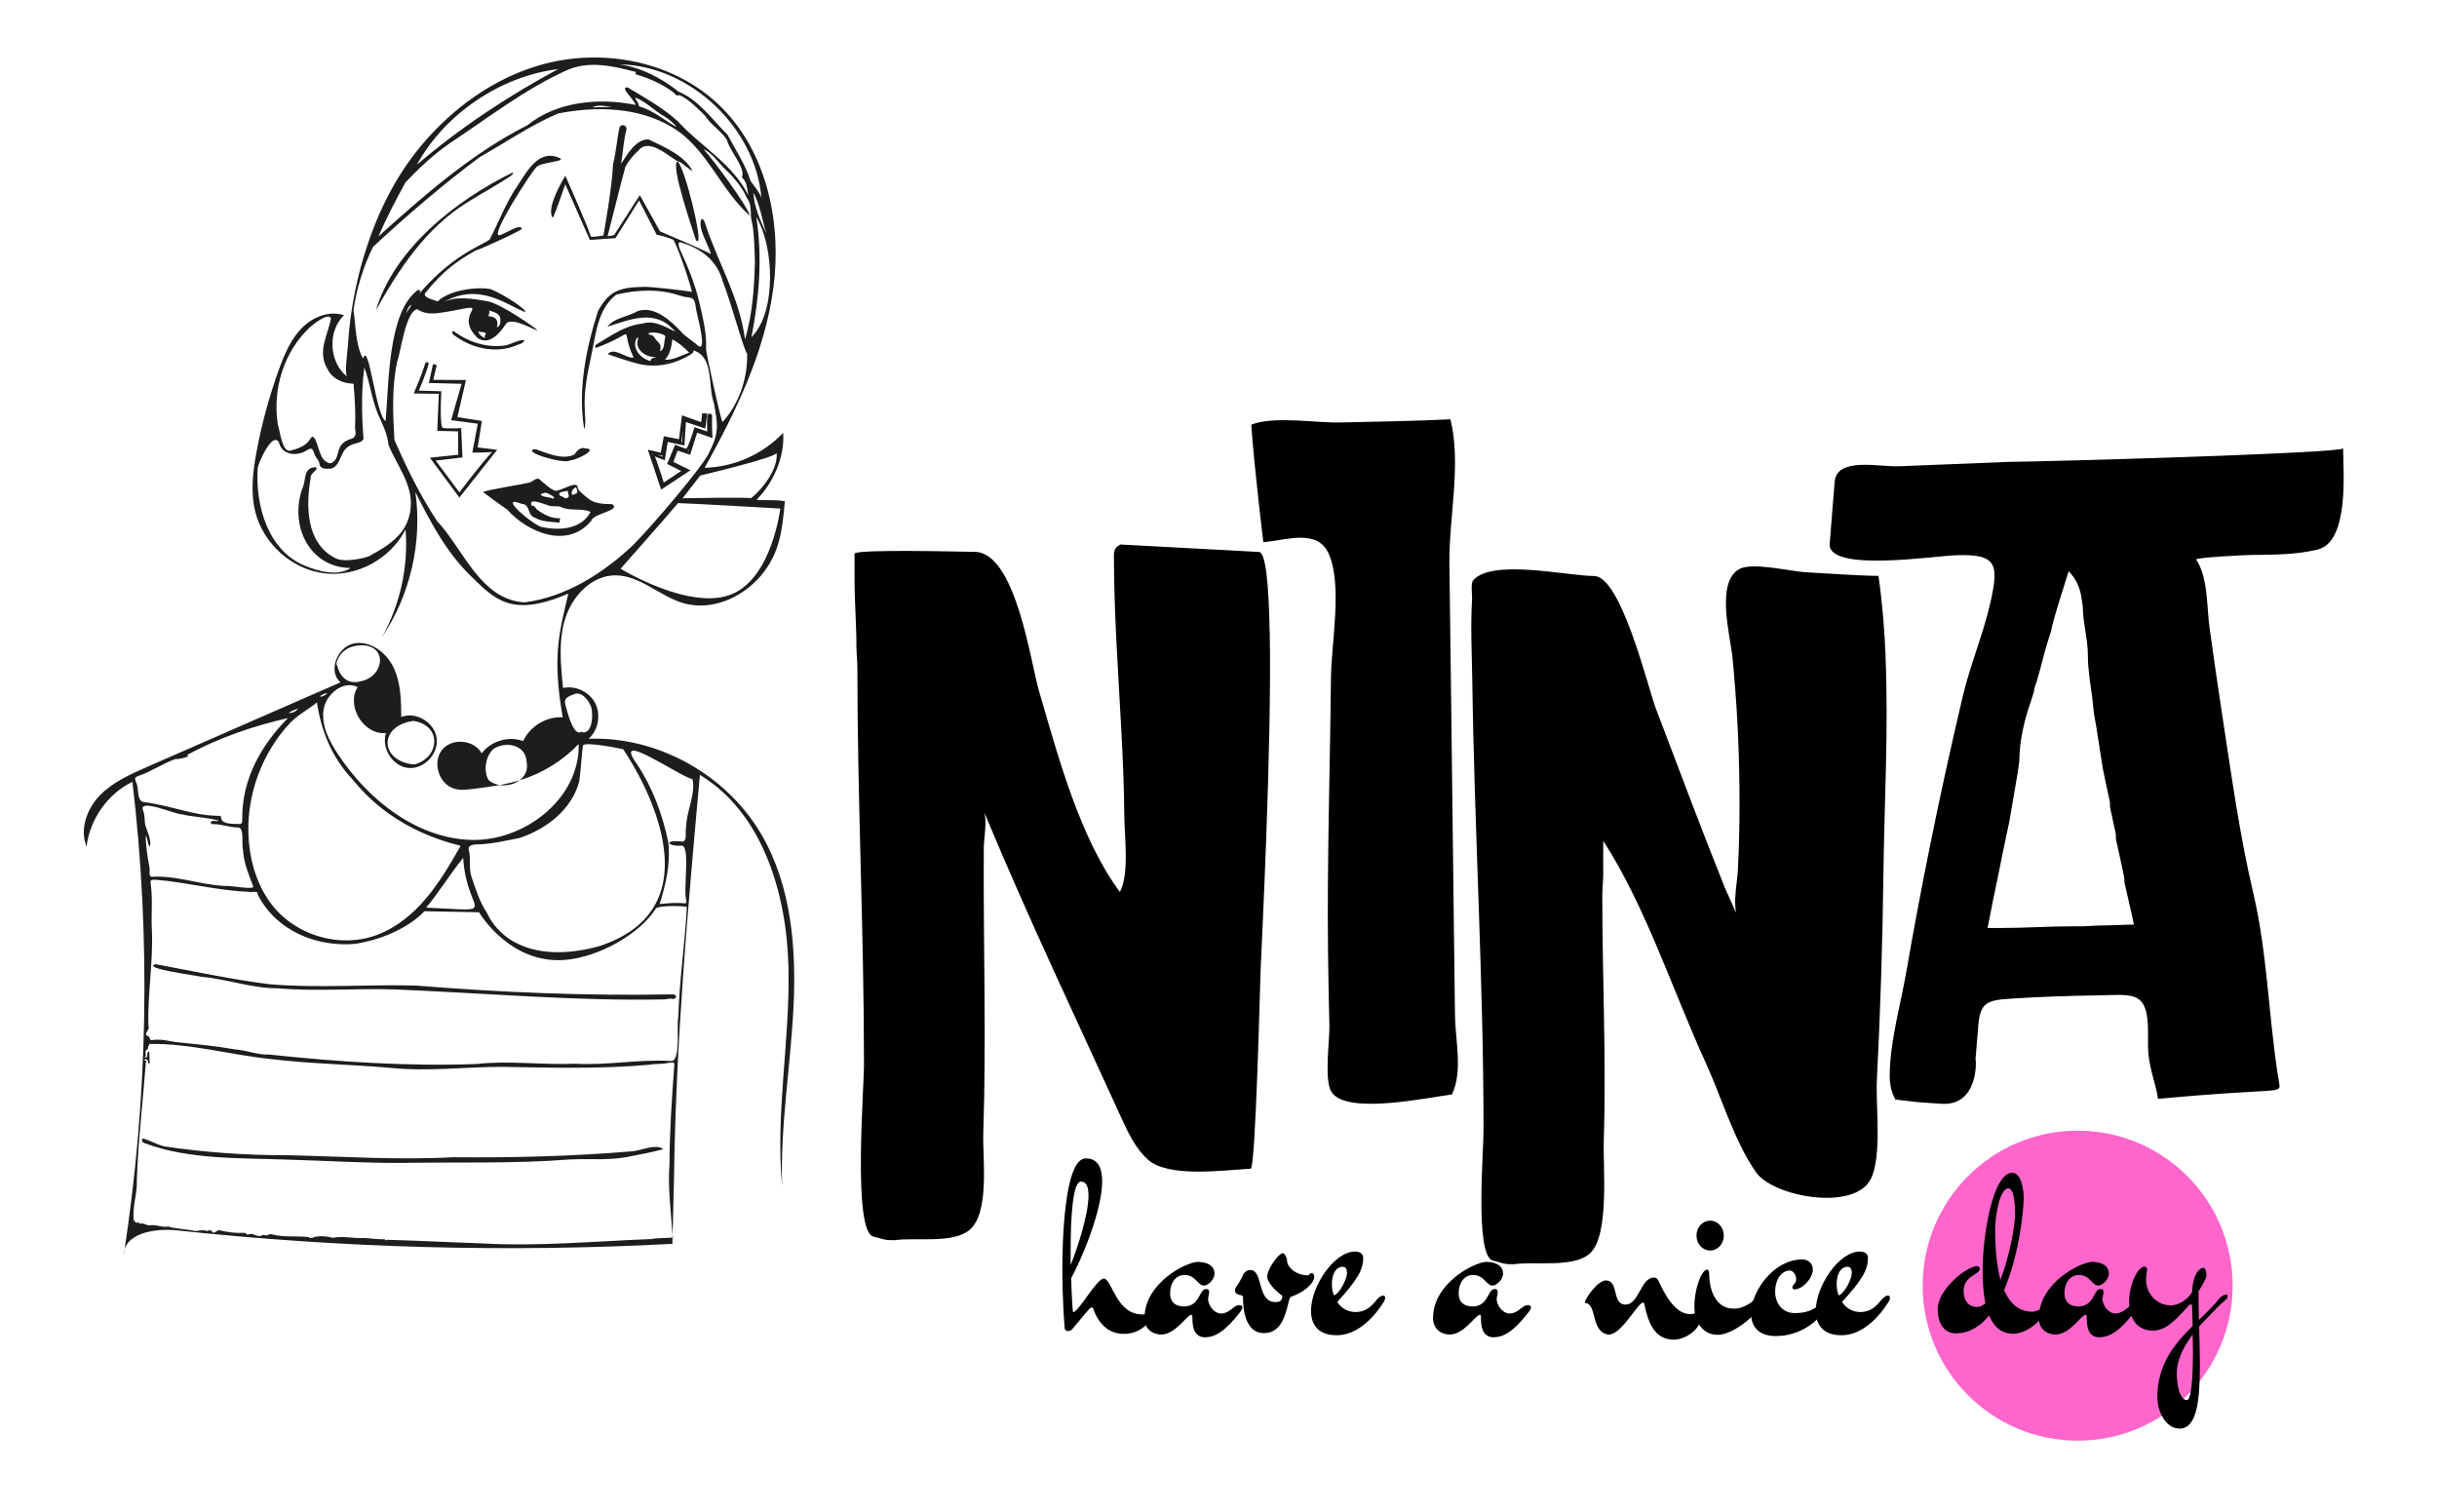 <?xml version="1.0" encoding="UTF-8"?>
<svg xmlns="http://www.w3.org/2000/svg" id="Ebene_1" data-name="Ebene 1" viewBox="0 0 232.08 143.94">
  <defs>
    <style>
      .cls-1 {
        fill: #fff;
      }

      .cls-2 {
        fill: #f6c;
      }

      .cls-3 {
        fill: #1d1d1b;
      }

      .cls-4 {
        fill: none;
        stroke: #1d1d1b;
        stroke-miterlimit: 10;
        stroke-width: .25px;
      }
    </style>
  </defs>
  <g>
    <path d="m120.92,60.18c.21,11-.8,30.29-.88,32.46-.04,1.03-.47,18.63-.93,18.65-2.65.15-7.81.87-9.76-.84-1.21-1.06-1.9-2.56-2.57-4.02-4.32-9.48-8.81-18.91-12.82-28.53l-.27-.62c.35.83,0,2.54,0,3.45-.06,9.06.25,18.13-.05,27.18-.08,2.35.65,7.58-1.32,9.22-1.6,1.33-5.19.68-7.13.97-.44,0-.71,0-1.06-.09l-.97-.26c-1.98-.54-.86-14.28-.88-16.46,0-12.56-.63-25.11-.63-37.66,0-.71-.09-1.42-.09-2.04,0-2.13-.18-4.25-.18-6.38,0,0,0-2.48,0-2.48.06-.47,10.49-.18,11.42-.18,3.92,0,5.34,10.48,6.13,13.19,1.79,6.13,3.87,14.02,7.72,19.2.91-1.74.44-5.15.42-7.2-.02-2.83-.15-5.65-.3-8.48-.29-5.48-.69-10.95-.69-16.44,0-.53.27-.8.62-.97,0,0,13.17.71,13.2.71.64.04.93,3.14,1.01,7.6Z"></path>
    <path d="m119.17,40.44c2.15-.86,6.15-.15,8.44-.21,3.5-.08,7.05-.13,10.52-.3,1.05,4.29-.15,9.33-.1,13.72.07,5.3.13,10.61.2,15.91.07,6.08.15,12.17.22,18.25.04,2.96.07,5.93.11,8.89.03,2.39.77,5.31-.29,7.52-2.3.29-9.97,1.96-11.45-.2-.76-1.11-.18-4.98-.22-6.36-.06-2.33-.1-4.66-.13-6.99-.1-8.58.19-17.45.28-26.15.03-3.25,1.11-8.72-.2-11.76-1.08-2.48-4.11-1.29-6.24-1.13,0,0-.9-7.36-1.15-11.21Z"></path>
    <path d="m179.56,62.45c.3,6.96-.12,14.15-.2,20.92-.08,6.48-.29,12.96-.62,19.44-.13,2.48.51,7.22-.57,9.44-1.54,3.15-9.34,1.72-10.96-.64-2.08-3.01-3.29-7.19-4.82-10.52-3.11-6.8-5.67-14.77-9.71-21.02-.01,1.04,0,2.08,0,3.12,0,.71-.09,1.42-.09,2.13,0,7.78.39,15.56.14,23.34-.08,2.51.56,8.96-1.31,10.69-1.53,1.42-5.32.74-7.24,1.04-.44,0-.71,0-1.06-.09l-.97-.27c-1.73-.47-.84-10.68-.87-12.45,0-14.23-.87-28.48-1.07-42.71-.04-2.59-.18-5.22-.02-7.81.02-.36-.15-1.5.1-1.79,1.76-2.09,9-.42,11.51-.42,2.59,0,5.13,10.62,5.89,12.62,2.18,5.72,4.32,11.46,6.6,17.14l1.24,2.75c0,.09.18.18.18.27.09.17.09.35.17.44-1.1-1.2-.46-3.69-.38-5.16.14-2.65.18-5.31.15-7.96-.04-4.14-.26-8.28-.67-12.41-.2-1.98-1.64-7.19.72-8.38,1.25-.63,4.85.26,6.23.33,2.31.12,4.66.32,6.96.35.36,2.49.57,5.04.68,7.62Z"></path>
    <path d="m205.51,104.63c-.24-1.67-.95-3.03-.95-5.1v-1.28c0-4.03-1.46-3.51-4.97-3.46-2.65.04-5.31.13-7.96.3-2.49.15-3.11.35-3.26,2.92l-.24,2.87c.08,0,.32,4.46-3.25,4.23l-2.3-.16-2.06-.24c-.4-.64-.56-1.51-.56-2.23,0-3.22,1.02-6.71,1.57-9.87.69-3.97,1.43-7.93,2.23-11.88.97-4.83,2.03-9.64,3.16-14.43.71-3,1.93-5.86,2.62-8.87.83-3.68.66-4.69-3.22-4.56-2.13.07-12.08,1.62-12.08-1.01,0,0,.47-5.97.48-5.98.19-2.39,4.25-1.4,6.18-1.48,3.49-.14,6.97-.28,10.46-.42,2.66,0,31.78-.81,31.78-1.29,0,2.15.63,8.92-2.45,9.65-2.11.5-4.29.48-6.45.51-.27,0-5.24.23-5.09.44,1.14,1.7.99,4.49,1.27,6.49.39,2.82.8,5.64,1.23,8.46.86,5.62,1.64,11.32,2.94,16.83,1.31,5.58,1.44,11.43,2.3,17.1l.16.96c.16,1.12.24.4-11.51,1.51Zm-15-16.26c2.3,0,4.6-.16,6.9-.16h.79c.64,0,1.27-.08,1.91-.08,1.03,0,2.06-.08,3.1-.08l-.16-.8-.71-3.11c-.08-.24,0-.48-.08-.72l-.16-.8-.56-2.55c-.08-.24,0-.56-.08-.8l-.48-2.23c-.08-.24,0-.56-.08-.8l-.24-1.12-.4-1.91-.55-3.51c-.08-.64-.24-1.28-.32-1.91l-.16-1.51c-.16-1.2-.4-2.55-.4-3.91,0-1.52-.48-3.11-.48-4.62l-.16-1.04c-.16-.88-.55-1.67-1.19-2.31l-.95,3.03-.24.8-.32,1.12-.16.72-.56,1.83-.48,1.83-.32,1.12-.24.72c0,.32-.24.88-.32,1.2l-.24.72c-.24.72-.87,2.87-.87,5.02l-.16,1.12-.79,4.62-.24,1.12-.4,1.91-.4,1.99-.48,2.31-.55,2.79h1.19Z"></path>
  </g>
  <g>
    <g>
      <path class="cls-3" d="m31.16,66.03c.02-.11-.73.19-.67.3.28.03.47-.15.67-.3m8.01-37.04c-.32.22-.4.58-.53.9.15-.32.45-.55.53-.9m-11.69,38.91c.37,0,.69-.12.91-.43-.31.12-.63.23-.91.43M56.37,10.23c.65-.04,1.27-.02,1.9-.03-.63-.09-1.26-.27-1.9.03m-10.84,21.31c.11.32.32.52.7.67-.12-.16-.07-.24,0-.33.17-.34-.51-.2-.69-.34m1.77-.38c.35-.04.36-.56.34-.84-.08-.51-.67-.62-1.1-.76.18.2-.06.37-.02.56.67,0,.99.42.78,1.04m24.43-12.83c.09,1.42.66,2.64,1.24,3.91-.41-1.32-.58-2.68-1.24-3.91m-11.02,13.76c-.64.87.13,1.91.99,2.21.12.07.25.15.3-.08.1-.14.33-.15.47-.24-.82.13-1.98-.61-1.76-1.55.02-.1.08-.2.01-.33m2.1,1.34c.5-.11.39-.92.52-1.33.14-.37-1.54-.59-1.58-.34,0,.09.07.11.14.11.37.01.45.4.68.61.32.26.4.56.25.95m1.58-21.35c-.27-.4-.69-.7-1.09-.97-1-.54-1.8-1.46-2.86-1.84.09.28.35.48.37.8,0,.06.07.05.11.07,1.3.4,2.29,1.28,3.46,1.94m-.38,20.22c-.09.73-.21,1.4-.7,1.94.74.08,1.61-.43,2.3-.67-.48-.49-.97-.93-1.6-1.27m-10.22,34.67c.16.61.71,2.97,1.45,2.76.06-.09.12-.08.19,0,.99.12,1.03-1.62.87-2.35-.21-.62-.79-1.44-1.5-1.34-.41.18-1.14.32-1,.93m10.75-19.07c-.86,1.04-5.47,6.25-5.47,6.25,0,0,6.7,4.11,10.67,2.39,3.76-1.63,4.54-8.12,4.54-8.12,0,0-8.97-.52-9.74-.52m7.45-27.24c.61,3.81.27,7.75-.46,11.44,2.41-2.38,2.17-8.62.46-11.44m-37.75,44.22c2.41-.4,2.72-3.65-.09-3.43-1.02.06-1.92.69-2.14,1.73-.01.09.06.14.08.23.46,1.82,1.91,1.57,2.15,1.47m9.84,16.81c-1.24,1.49-2.26,3.23-3.53,4.73,7.31.32,3.87.79,3.53-4.73m6.05-9.09c-.05-1.67-1.89-2.05-3.12-1.33-.79.65-1.03,2.11-.53,2.98,1.26,1.17,4,.3,3.65-1.65m-10.7.19c2.46-.66,2.63-3.76-.1-4.15-3.4.49-3.16,3.89.1,4.15M59.07,6.14c2.06.31,3.92,1.31,5.56,2.59,1.95.82,3.18,2.65,4.64,4.08.78,1.46,1.71,2.85,2.21,4.43.36.51.8.98,1.03,1.59-.57-6.69-6.81-12.56-13.45-12.7m-5.91.45c-5.44.66-10.78,4.24-13.45,9.11,4.1-3.52,8.71-6.56,13.45-9.11m9.68,79.51c.78-.08,1.51-.14,2.28-.08.24.04.26,0,.25-.24-.31-1.01.37-4.99-.38-5.24-1.52.09-1.76-.59-.06-.39.61.01.29-.96.42-1.36.01-1.5.96-3.23.6-4.6-1.02-.1-7.81-4.92-5.29-1.43,1.49,2.23,2.46,4.83,3,7.5.21,2.02-.23,3.92-.83,5.83m8.33-52.44c-.21.08-1.45-4.62-2.32-6.84-.54-2.01-2.08-3.15-4-3.72-.37-.08-.15.45-.09.64.76,1.64,1.46,3.34,1.87,5.12.33,1.46.71,2.92.63,4.42,0,.3,1.4,6.77,1.57,6.93,1.56-1.71,2.42-4.18,2.34-6.56M13.88,79.56c0,1.04.16,1.98.35,2.99.1.3-.17,1.02.33.94,2.32-.12,4.58.78,6.9.88.41-.07,2.77.4,2.66.05-.42-1.13-.92-2.24-.97-3.46-.17-.5.15-2.11-.45-2.16-.82,0-1.6-.33-2.42-.32-.09-.01-.21-.02-.21-.15.09-.31.55-.04.77-.18-1.06-.32-2.4-.33-3.55-.61-.57.02-4.14-1.57-3.67-.37.2.44.12.91.21,1.38.19.68.63,1.4.44,2.1-.23-.32-.17-.72-.38-1.08m12.56-39.16c.23.6.38,2.64,1.19,2.51.78-.21,1.55-.45,1.96-1.21.13-.16.2-.16.34,0,.5.77.42,2.2,1.53,2.42,1.14-.44.2-1.81,1.99-2.35.49-.14.43-.58.35-.98.07-1.37-.01-2.75-.13-4.1.06-.14,0-.16-.13-.17-.88-.03-1.84-.43-2.29-1.26-1.14-1.81-.01-3.32.26-4.97-.27-.56-1.66.56-1.99.85-2.49,2.31-3.6,5.91-3.07,9.27m-8.64,31.49c.48.12-.92.44-1.09.36-1.22.43-2.33,1.21-3.58,1.63-.31.13-.32.18-.23.51.36.55.05,1.85.75,1.97,2.4.26,4.68,1.29,7.12,1.31.25,0,.25.02.29.28.13.56,1.25.47,1.72.5.34.03.26-.39.27-.62,0-3.7,1.82-6.92,4.35-9.47-3.28.74-6.64,1.9-9.62,3.52m53.46-53.31c-.1-.56-.11-1.2-.53-1.62-.04-.03-.11-.11-.04-.18.23-.94-1.22-2.43-1.46-3.47-.57-.87-1.53-1.42-2.08-2.3-.72-.7-1.55-1.57-2.45-1.97-.25.12-.37-.03-.5-.2-1.06-.82-2.31-1.37-3.58-1.75-.25-.08.13-.28-.29-.3-2.04-.55-4.35-1.02-6.36-.11-4.04,1.83-7.53,4.57-11.21,7-1.52,1.07-2.92,2.38-4.14,3.67-.93,1.67-1.81,3.4-2.59,5.16,4.4-3.96,8.88-7.9,14.2-10.6,2.83-2.28,6.84-2.63,10.3-1.93-.02-.39-1.61-1.75-.76-1.67,1.63.98,3.34,1.93,4.76,3.21,2.17,2.39,5.24,4.05,6.73,7.06m-36.57,16.43c-.29,2.24-.25,4.53-.07,6.78-.33.65-1.56.12-2.12,1.65-.22.47-.48,1.14-1.07,1.18-.42.03-.98.04-1.02-.53-.07-.37-.45-.6-.51-1-.14-.41-.28-.46-.65-.24-.92.62-2.4.52-2.69-.74-.61-1.07-1.97,1.95-2.02,2.47-.23,3.56.98,7.86,4.53,9.3,1.28.52,3.1,1.02,4.32.2-3.95-.05-5.82-4.04-4.61-7.55.36-.64.1-1.84.99-2.01.13-.02.32-.11.39.05-.06.34-.64.49-.58.97-.46,2.62-.42,6.11,2.23,7.53.88.61,3.14,0,3.38-.14.69-.4,1.92-1,2.83-2.02.62-.7.94-1.48,1.06-2.33.35-2.34-1.24-4.16-2.08-6.22-.11-1.04-.55-1.94-.99-2.9-.61-1.43-.77-3.02-1.31-4.47m22.45,55.07c12.45-4.14,2.19-18.73,2.19-18.73,0,0-3.49-.74-3.82-.37-.09.42-.24,2.82-.37,3.48-.73,2.68-3.12,4.48-5.64,5.34-1.34.26-2.69.59-4.06.62-.31,0-.86.05-.83.46.27.9-.02,1.84.31,2.71.39,1.14.75,2.32,1.43,3.32,1.32,2.87,4.91,4.81,10.78,3.18m-23.76-16.06c-1.84-2.08-2.77-4.38-3.2-7.13-.84.69-1.81,1.17-2.56,1.96-.67.71-1.26,1.49-1.77,2.33-1.02,1.67-1.72,3.55-2.02,5.49-.19,1.18-.23,2.39-.12,3.59.2,2.17.92,4.33,2.28,6.02,2.31,2.87,6.47,4.03,9.88,2.76,1.86-.69,3.44-1.99,4.72-3.51,1.28-1.52,2.29-3.25,3.28-4.99-6.8-1.68-9.62-5.55-10.48-6.53m.51,15.86c-3.68.36-7.56-1.2-9.32-4.62-.02-.03-.05-.07-.04-.1.03-.43-.6-.1-.86-.23-2.99-.11-5.9-.91-8.87-1.15-.49,0-.53.05-.44.54.19,1.46,0,2.93.1,4.39.11,3.01-.43,6.05-.34,9.01.23.36-.56.7-.06.95.11.03.15.09.18.19.06.21.07.21.28.19.87-.15,1.73.17,2.57.23,1.75.18,3.51.34,5.28.66,1.1.07,2.14.54,3.26.49,6.52.69,13.15,1.14,19.71.9,3.09-.35,6.27.11,9.41-.03,3.07.19,6.16-.46,9.2-.25.89-.1.44-3.41.64-4.22.09-3.5.63-6.96.81-10.45,0-.1-2.69-.19-2.95.14-1.46,2.35-5.35,4.64-8.69,4.9-5.27.4-8.15-4.54-8.15-4.54l-5.2-.1s-2,2.34-6.52,3.1m-20.13,10.83c.2,0,.28-.06.26-.24-.04-.12.12-.49.19-.22,0,.32.04.66.03.98-.02.09-.17.06-.14-.04.02-.19-.21-.45-.34-.27-.1.14.35.05.12.23-.27,3.69-.73,7.44-.86,11.19.08,1.29-.48,2.66-.28,3.9.12.08.19.3.4.17.12-.06.07.17.18.12.34-.1.63.2.96.16.58-.1,1.14.23,1.73.12.86.25,1.75.23,2.6.43.33-.04.73-.15,1.08,0,.02.01.08-.05.13-.06.13,0,.27-.06.37.11.2.35.49-.3.82-.1.73.17,1.44.25,2.19.22.23-.07.25.23.44.16.44-.23.82.29,1.23.11.11-.06.24-.11.36-.04.22.09.47-.21.71-.07,1.13.27,2.31.12,3.45.24.18.17.35.09.53,0,.58-.14,1.21-.08,1.78.07.94-.2,1.94.08,2.91.02.63.01,1.26.14,1.9.12.16-.06.21.21.34.05,2.96.08,5.98.24,8.99.34,5.39.31,10.77-.2,16.14-.41.68-.13,1.39-.07,2.06-.15.11-.1-.02-.2-.01-.3-.15-2.24-.46-4.5-.28-6.78,0-3,.23-6.26.46-9.38.02-.37-.38-.13-.58-.17-.6.15-1.23.06-1.82.18-4.61.42-9.39.28-14.07.2-3.51.01-7.02.46-10.55.1-3.86-.34-7.63-.38-11.48-.85-3.83-.4-7.69-1.51-11.54-1.43.14.14-.12.16-.08.28.04.11-.03.2-.11.25-.3.21.04.53-.21.74M64.55,15.37c-.99-.57-2.75-2.24-3.73-1.06-.51.47-.95.98-1.27,1.6-.06.12-1.69,6.59-1.69,6.59l.62-.11,2.45-3.81,1.92,3.45s4.26,1.81,4.85,2.16c-.23-.91-1.32-2.51-.89-3.33.19-.02.28.21.32.36,1.21,3.74,3.3,7.09,3.82,11.1.72-2.45.88-4.93.94-7.42-.04-1.22-.05-2.44-.25-3.63-.28-.79.05-1.69-.5-2.39-.5-1.17-1.39-2.12-2.3-2.99-.54-.6-1.12-1.37-1.84-1.68.96,1.04,4.07,5.25,4.44,6.35-2.8-2.41-4.13-6.48-7.41-8.43-3.22-1.96-7.31-2.03-10.9-1.32-2.58,1.11-4.98,2.75-7.44,4.15-3.58,2.66-6.93,5.55-10.16,8.54-.92,1.85-1.57,3.97-1.87,6.04.24,1.53.18,3.26.91,4.61.55-1.81,1.2,5.35,2.15,5.95.32-3.39.18-10.39,3.07-12.48.58-.06-.06.57-.23.78,3.3-4.04,6.12-4.91,7.07-5.59.84-1.61,1.58-3.58,2.68-5.16.9-1.38,2.02-3.48,3.96-2.61.79.37-1.99.38-2.24.95-.37.28-4.57,6.78-3.43,6.4.46-.08,1.89-1.13,2.11-.62.01.19-5.45,2.64-4.09,1.91-2.94,1.56-4.09,2.98-5.17,4.29-.04.45.88.57,1.23.74.99-1.03,3.6-1.44,5.02-1.18,1.04.37,3.41,1.88,3.34,2.2-1.76-.64-4.42-2.97-7.94-.88,1.2-.71,2.89-.41,4.29-.17,1.34.23,4.63,2.59,4.73,2.71.33.4-2.38-1.37-2.94-.54-.57.85-1.56,2.07-2.67,1.36-2.57-2.45,1.79-3.48-2.58-2.58-1.11.16-2.19.49-3.21-.19-1.09.27-1.52,3.91-1.9,5.03-.52,2.43-.4,4.96-.26,7.42,1.16,2.66,2.46,5.3,4.05,7.71,2.54,2.72,4.15,7.53,8.35,7.76,3.93-.49,7.53-2.81,10.32-5.44,1.99-2.02,6.49-7.33,7.18-8.68,1.07-2.07.9-2.81.52-4.86-.59-1.66.04-4.38-1.93-5.01,0,.27-.25.37-.44.48-1.55.91-3.32,1.23-5.07.73-.89-.24-1.83-.57-2.66-.85.57-.73,1.69.4,2.46.33-1.43-3.09.57-2.5-3.4-1-.26.18-.37-.1-.14-.27,1.37-.79,2.69-1.8,4.37-1.97,1.12-.36,2.15.29,3.13.76-1.87-2.23-4.21-1.17-6.45-.47.59-.84,1.99-.95,2.87-1.48,1.58-.55,3.17.91,4.19,2.01.14.25,1.39,1.08,1.49,1.22,1.07.96-.06-2.97-.12-3.46-.16-1.41-.5-.89-1.54-1.25-1.96-.67-4.09-.56-6.06-.09-1.73,1.36-1.91,3.58-2.33,5.59-.37,1.78-.78,3.56-.66,5.4,0,.62.14,1.23-.05,1.84-.64-3.75.17-7.7,1.31-11.28,1.1-2,2.18-2.24,4.33-2.29.62-.04,3.67.32,4.62.47-.4-1.57-1.6-4.88-1.8-4.96-.69-.32-1.57-.48-1.57-.48l-1.67-3.26-2.25,3.59-2.44.17-2.34-5.3s-1.07,3.16-1.2,3.18c-.7-.97,1.21-3.99,1.21-3.99,0,0,2.2,4.96,2.42,5.78.03.11,1.2-.09,1.2-.09,0,0,.83-4.5.92-6.8.29-1.13.36-2.32.61-3.47.13-.43.81-.24.65.24-.27,1.06-.31,2.11-.49,3.19.61-.91,1.4-2.33,2.59-2.32,1.47.69,3.5,1.58,4.21,3.02-.5-.25-.85-.72-1.37-.94m6.9,32.1c.12.04,2.67-2.27,2.48-4.33.04.44-7.27,2.16-7.27,2.16l-1.69,2.17s6.17-.12,6.47,0m-7.44,71c-15.7.83-31.48.4-47.13-1.28-2.13-.23-5.11.23-5.13,2.4,2.32-14.9,2.61-30.13.84-45.12-2.35,1.14-4.05,3.55-4.37,6.17-.67-1.64.03-3.6,1.26-4.87,1.23-1.27,2.88-2,4.49-2.71,6.15-2.68,12.29-5.37,18.43-8.06-1.21-1.05-.32-3.35,1.23-3.69,1.55-.34,3.12.81,3.82,2.26.7,1.45.73,3.12.74,4.73,1.39-.55,3.16.5,3.37,2,.21,1.5-1.21,3-2.7,2.85-1.49-.15-2.6-1.9-2.12-3.33-2.1.24-3.84-2.57-2.7-4.37-1.36-.68-3.02.65-3.25,2.16-.22,1.51.54,2.99,1.39,4.26,2.88,4.33,7.4,7.91,12.54,8.13,5.14.22,10.5-3.92,10.37-9.13-1.49,1.56-3.37,2.74-5.42,3.39-1.49.48-3.05.69-4.6.88-.61.08-1.25.16-1.84-.02-1.44-.42-2.1-2.48-1.17-3.67.93-1.19,3.06-1.01,3.79.31.89-1.18,2.57-1.68,3.95-1.17.66-1.42,2.22-2.36,3.77-2.26-1.07-5.96-.24-8.4.53-11.78-5.42,2.32-6.98.56-9.28-1.67-2.3-2.22-3.84-5.12-5.28-7.99.66,4.78-.49,9.8-3.17,13.78,1.72-3.09,2.51-6.7,2.23-10.24-1.41,2.8-4.62,4.55-7.71,4.19-3.09-.36-5.84-2.81-6.6-5.86-.47-1.89-.23-3.87.13-5.78.5-2.68,1.23-5.32,2.16-7.88.51-1.39,1.11-2.8,2.15-3.85,1.04-1.05,2.61-1.68,4.01-1.21-1.59,1.52-1.44,4.5.31,5.86-.29-.22.03-2.54.06-2.94.06-1.02.16-2.04.31-3.05.29-2.02.74-4.02,1.36-5.97,1.17-3.7,2.86-7.13,5.35-10.1,2.95-3.51,6.8-6.31,11.2-7.6,6.01-1.76,13.04-.4,17.46,4.11,4.29,4.37,5.65,11.05,4.83,17.14-.82,6.09-3.56,11.73-6.54,17.08,2.8-.07,5.54-1.29,7.48-3.33.17,2.26-.94,4.79-2.54,6.37,1.01.11,1.73-.04,2.7.14-.25,2.78-.48,4.96-2.27,7.08-1.79,2.12-4.73,3.4-7.39,2.63-2.27-.66-4.16-2.68-6.52-2.65-2.21.02-4.04,1.94-4.72,4.07-.68,2.13-.45,4.44-.22,6.66,1.19-.27,2.52.37,3.07,1.46.55,1.1.28,2.56-.63,3.37,6.56-.24,13.13,3.41,16.47,9.15,2.84,4.9,3.32,10.83,3.03,16.5-.29,5.66-1.27,11.3-1.08,16.97-.66-6.97.78-13.96.6-20.96-.18-7-2.49-14.63-8.43-18.22-1.15,12.72-2.29,25.45-2.46,38.22"></path>
      <path class="cls-3" d="m54.46,47.05c.11.16.26,0,.38-.05.23-.04.13-.37.05-.52-.08-.25-.56.33-.44.57m-2.99.05c.37.3.84.2,1.22.39.3-.12-.27-.36-.39-.44-.29-.21-.55-.12-.83.05m1.81-.07c.02.16.02.17.16.21.29.1.47.39.72.06.06-.06-.05-.3-.09-.56-.12.03-.87.09-.8.29m.1,2.32c.02.09-.11.14-.07.24.07.16-.03.18-.15.17-.75-.09-1.54-.07-2.22-.47-.7-.19-.44-1.3-1.18-1.29-2.61-1.04,1.19,2.15,1.9,2.19,1.63.36,3.76.21,4.6-1.45-.91-.39-1.94-.04-2.82-.46-.39-.16-.84.02-1.23-.16-.43-.13-1.98-.8-1.54.08.2-.15.29.11.47.3.63.51,1.42.89,2.24.85m-7.36-2.5c.59-.24,3.5-.68,4.43-.9.36-.1.72-.63,1.05-.2.44.33.9.83,1.39.98.51.07,2.1-1.03,2.14-.33.03.22.19.43,1.01,1.08.64.51,1.48.51,2.27.53.93.59-1.79.89-1.95,1.54-2.24,2.77-6.05,1.2-8.06-1.04-.29-.18-1.94-1.39-2.29-1.66"></path>
      <path class="cls-3" d="m46.85,43.05c-1.19.06-1.87.05-1.87.05l.52-2.75-2.54-.34,1-3.46-3.12-.08.4-1.81.35.11-.33,1.4,3.11.02-.81,3.53,2.33.37-.4,2.52,1.86.22-3.6,4.55-2.81-3.79,2.7-.29-.02-2.22-1.98-.05.15-3.53-2.39-.03s.7-1.6,1.11-2.9c.09-.16.36-.06.3.11-.23.94-.93,2.52-.93,2.52l2.15.06s-.17,2.73.08,3.44c.02.16,1.81.07,1.81.07l.12,2.79-2.55.3,2.26,3.03s2.08-2.76,3.1-3.83"></path>
      <path class="cls-3" d="m35.79,29.58c1.74-5.91,7.71-10.57,13.05-13.16.09.15-.12.25-.21.34-1.36.91-2.81,1.67-4.19,2.55-3.91,2.44-6.48,6.35-8.66,10.27"></path>
      <path class="cls-3" d="m64.55,15.37c.77.95,2.33,7.48,1.9,7.59-.12.02-.17-.07-.2-.16-.29-.96-2.49-7.27-1.7-7.43,0,0,.01,0,.01,0"></path>
      <path class="cls-3" d="m54.31,43.83c-.53.44-4.83-.85-3.34-1.07,1.14.39,2.61,1.09,3.75.51.27-.43.6-.71,1.02-.57,1.38.04-.99,1.18-1.43,1.13"></path>
      <path class="cls-3" d="m49.38,32.8c-1.97.92-4.33.45-6.06-.83-.2-.05-.43-.52-.07-.41,1.35,1.02,3.18,1.6,4.89,1.33.58-.12,1.21-.55,1.77-.5.08.13-.37.44-.53.41"></path>
      <path class="cls-3" d="m63.18,109.43c-1.1.3-2.39.54-3.59.77-1.76.31-3.52.12-5.31.21-5.33.42-10.7.24-16.08.33-3.57.02-7.18-.21-10.73-.31-4.56-.18-9.43.04-13.75-1.59-.2-.04-.33-.45-.02-.41.63.21,1.23.54,1.89.73,3.81.57,7.86.86,11.82.85,5.23.11,10.5.48,15.73.19,5.64.05,11.36-.08,16.98-.56.95-.05,2.27-.77,3.05-.21"></path>
      <path class="cls-3" d="m14.8,91.81c3.6.68,7.26,1.46,10.91,1.92,4.62.38,9.27,0,13.89.12,8.08.65,16.26,1,24.39.84.16,0,.39.03.4.24,0,.08-.2.22-.29.2-.28-.08-.56,0-.82.04-8.59.17-17.15-.61-25.72-.95-3.7-.12-7.4.21-11.11-.11-2.45.02-4.81-.88-7.24-1.09-.56-.14-5.69-.79-4.42-1.2"></path>
    </g>
    <line class="cls-1" x1="41.6" y1="34.76" x2="40.51" y2="34.55"></line>
    <path class="cls-4" d="m62.12,43.23c.69.29,1.09.43,1.09.43l.28-1.73,1.57.34.15-2.25,1.85.62.15-1.15h-.23s-.1.88-.1.88l-1.83-.65-.28,2.25-1.45-.28-.3,1.57-1.14-.27,1.15,3.44,2.47-1.63-1.53-.75.49-1.3,1.18.4.67-2.11,1.41.49s-.07-1.09-.03-1.94c-.02-.11-.2-.11-.2,0-.07.6,0,1.68,0,1.68l-1.27-.43s-.48,1.64-.78,2.01c-.05.09-1.08-.34-1.08-.34l-.67,1.61,1.43.72-1.98,1.3s-.63-2.07-1.01-2.91"></path>
    <line class="cls-1" x1="66.98" y1="39.48" x2="67.67" y2="39.59"></line>
  </g>
  <circle class="cls-2" cx="197.86" cy="122.43" r="14.76"></circle>
  <g>
    <path d="m105.1,121.76c.82-.02,1.13,3.41,3.7,3.41.26,0,.53-.02.67-.12.07-.05.12-.07.17-.07.07,0,.1.07.1.19-.02.41-.86,1.85-2.74,1.85-1.46,0-2.42-1.03-2.88-2.38-.05-.1-.07-.14-.14-.14-.05,0-.12.05-.22.12-.17.17-1.54,1.82-1.68,1.99-.07.07-.24.14-.38.14s-.29-.07-.31-.29c-.02-.24-.22-2.54-.22-5.69,0-1.85.1-10.46,2.23-10.46,1.15,0,1.56.89,1.56,2.18,0,2.81-1.99,7.51-2.95,9.22.05,1.82.14,3.24.19,3.24.5,0,2.23-3.17,2.9-3.19Zm-3.14-2.74v1.44c.7-1.73,1.7-4.85,1.7-6.62,0-.79-.19-1.32-.72-1.32-.77,0-.98,3.31-.98,6.5Z"></path>
    <path d="m114.8,127.35c-1.22,0-1.25-1.22-1.25-2.04,0-.07-.05-.1-.12-.1-.36,0-1.51,1.87-2.83,1.87-.96,0-1.61-.65-1.61-1.54,0-3.38,3.96-5.35,5.09-5.38,1.27.05,1.58.62,1.58,1.13s-.58,1.13-1.01,1.13c-.58,0-.79-1.01-1.85-1.01-.82,0-1.37.74-1.37,1.75,0,.79.46,1.25,1.32,1.25,1.54,0,1.42-1.66,2.11-1.66.24,0,.29.12.29.29,0,.22-.1.48-.1.67,0,.5.5,1.37,1.25,1.37.55,0,.98-.43,1.2-.58.14-.14.36-.22.53-.22s.29.07.29.22c0,.1-.05.19-.14.34-.84,1.06-1.99,2.5-3.38,2.5Z"></path>
    <path d="m118.37,121.4c.1-.17.31-.46.7-.46,1.25,0,.62,3.05,2.38,3.05.41,0,.67-.1.67-.6-.36-.24-1.44-1.15-1.44-1.82,0-.77,1.13-2.23,1.46-2.23.29,0,.43.58.43.72,0,.55.77,1.39,2.04,1.39,0,0,.14-.22.31-.22.19.05.24.19.24.34,0,.7-1.13,1.56-2.18,1.9,0,0-.14.1-.19.24-.29.98-.55,3.24-2.42,3.24s-1.99-2.52-1.99-3.24c0-.17,0-.36-.22-.38,0,0-.55-.05-.55-.43,0-.1.02-.22.12-.36.22-.26.58-.96.65-1.13Z"></path>
    <path d="m131.14,123.73c.22-.24.43-.36.58-.36.12,0,.19.07.19.22,0,.1-.02.19-.1.34-.84,1.37-2.47,3.22-4.51,3.22-1.78,0-2.45-1.03-2.45-2.33,0-2.35,2.21-5.64,4.2-5.64.34,0,.77.12.77.62,0,1.13-.58,2.11-2.47,4.18.38.58.98.96,1.75.96.98,0,1.51-.55,2.04-1.2Zm-3.24-3.1c-.86,0-1.06,1.03-1.06,1.63,0,.38.05.74.19,1.1.6-.22,1.25-1.63,1.25-2.11,0-.38-.1-.6-.38-.62Z"></path>
    <path d="m142.28,127.35c-1.22,0-1.25-1.22-1.25-2.04,0-.07-.05-.1-.12-.1-.36,0-1.51,1.87-2.83,1.87-.96,0-1.61-.65-1.61-1.54,0-3.38,3.96-5.35,5.09-5.38,1.27.05,1.58.62,1.58,1.13s-.58,1.13-1.01,1.13c-.58,0-.79-1.01-1.85-1.01-.82,0-1.37.74-1.37,1.75,0,.79.46,1.25,1.32,1.25,1.54,0,1.42-1.66,2.11-1.66.24,0,.29.12.29.29,0,.22-.1.48-.1.67,0,.5.5,1.37,1.25,1.37.55,0,.98-.43,1.2-.58.14-.14.36-.22.53-.22s.29.07.29.22c0,.1-.05.19-.14.34-.84,1.06-1.99,2.5-3.38,2.5Z"></path>
    <path d="m152.91,121.93c1.32,0,.53,2.3,1.9,2.3,1.27,0,1.44-2.57,2.69-2.57.22,0,.34.1.43.29.46.98,1.49,3.19,3.02,3.19.43,0,.48-.14.72-.14.22,0,.29.29.29.46,0,1.13-1.46,2.11-2.57,2.11-1.94,0-2.47-1.87-2.78-3.31-.02-.14-.07-.22-.14-.22-.5,0-2.02,3.05-3.29,3.05-1.73-.22-1.06-3.02-2.26-3.02,0-.43,1.27-2.14,1.99-2.14Z"></path>
    <path d="m167.35,123.7c.31,0,.34.19.34.43,0,.72-2.5,2.98-4.1,2.98-1.44,0-2.23-1.22-2.23-2.66,0-1.8.7-3.55,1.22-3.55.14.02.19.24.19.48,0,1.1.43,3.24,2.35,3.24.65,0,1.3-.31,1.8-.72.12-.1.26-.19.43-.19Zm-4.49-7.46c.72,0,1.3.62,1.3,1.42s-.58,1.42-1.3,1.42-1.3-.62-1.3-1.42.58-1.42,1.3-1.42Z"></path>
    <path d="m173.52,124.23c.12,0,.22.07.22.22,0,.79-1.9,2.78-4.63,2.78-1.66,0-2.35-.94-2.35-2.14,0-2.16,2.18-5.16,4.87-5.16.6,0,1.01.41,1.01.96,0,.84-.98,1.9-1.78,1.9-.1,0-.17-.12-.17-.19,0-.31.36-.34.36-.77,0-.41-.29-.84-.58-.84-.89,0-1.42.96-1.42,1.99,0,1.15.7,2.06,1.87,2.06,1.8,0,2.14-.82,2.59-.82Z"></path>
    <path d="m179.21,123.73c.22-.24.43-.36.58-.36.12,0,.19.07.19.22,0,.1-.02.19-.1.34-.84,1.37-2.47,3.22-4.51,3.22-1.78,0-2.45-1.03-2.45-2.33,0-2.35,2.21-5.64,4.2-5.64.34,0,.77.12.77.62,0,1.13-.58,2.11-2.47,4.18.38.58.98.96,1.75.96.98,0,1.51-.55,2.04-1.2Zm-3.24-3.1c-.86,0-1.06,1.03-1.06,1.63,0,.38.05.74.19,1.1.6-.22,1.25-1.63,1.25-2.11,0-.38-.1-.6-.38-.62Z"></path>
    <path d="m189.07,124.11c-.19-.94-.26-2.02-.26-3.19,0-3.24.96-9.24,2.83-9.24.82,0,1.08,1.51,1.08,2.38,0,1.32-.46,5.52-1.87,8.79.53,1.22,1.37,2.06,2.71,2.06.24,0,.72-.24.91-.24s.31.1.31.26c0,.1-.05.22-.14.34,0,0-1.3,1.73-2.93,1.73-1.13,0-1.85-.67-2.28-1.73-.84,1.03-1.9,1.7-3.17,1.7s-1.73-1.18-1.73-2.3c0-1.92,2.81-4.1,3.74-4.1.14,0,.24.07.29.26,0,.26-.48.5-.62.6-.82.5-.94,1.08-.94,1.49,0,1.44,1.03,1.54,1.25,1.54.29,0,.55-.12.82-.34Zm1.44-2.26c.89-2.26,1.39-5.3,1.39-6.14,0-1.82-.26-2.54-.65-2.54-.84,0-1.25,2.78-1.25,3.86,0,1.49.1,3.31.5,4.82Z"></path>
    <path d="m199.97,127.35c-1.22,0-1.25-1.22-1.25-2.04,0-.07-.05-.1-.12-.1-.36,0-1.51,1.87-2.83,1.87-.96,0-1.61-.65-1.61-1.54,0-3.38,3.96-5.35,5.09-5.38,1.27.05,1.58.62,1.58,1.13s-.58,1.13-1.01,1.13c-.58,0-.79-1.01-1.85-1.01-.82,0-1.37.74-1.37,1.75,0,.79.46,1.25,1.32,1.25,1.54,0,1.42-1.66,2.11-1.66.24,0,.29.12.29.29,0,.22-.1.48-.1.67,0,.5.5,1.37,1.25,1.37.55,0,.98-.43,1.2-.58.14-.14.36-.22.53-.22s.29.07.29.22c0,.1-.05.19-.14.34-.84,1.06-1.99,2.5-3.38,2.5Z"></path>
    <path d="m211.97,123.27c.12,0,.17.07.17.17s-.07.24-.22.36c-.55.46-1.1,1.06-1.7,1.68-.29.29-.55.58-.79.84.02,1.3.07,2.52.07,3.67,0,3.5-.31,6.05-1.94,6.05-1.3,0-2.11-1.61-2.11-2.98,0-3.12,1.61-5.06,3.36-6.79-.02-.86-.05-1.56-.05-1.8,0-.1,0-.26-.12-.26-.1,0-.19.07-.31.24-1.32,1.42-2.09,2.26-3.34,2.26s-2.23-.91-2.23-2.71.89-3.38,1.42-3.38c.17,0,.29.05.29.26,0,.14-.1.65-.1.96,0,1.37,1.03,2.45,2.35,2.47,1.37-.07,2.04-1.27,2.04-1.27.07-1.78.74-2.3,1.03-2.3h.07c.24.1.26.46.26.77,0,.29-.74,1.44-.74,1.44,0,.91,0,1.85.02,2.74.74-.7,1.46-1.39,2.06-2.16.22-.17.38-.24.5-.24Zm-3.14,5.3c0-.5,0-1.01-.02-1.49-.98,1.32-1.51,2.54-1.51,3.67,0,.96.22,2.57.96,2.57.46,0,.58-2.42.58-4.75Z"></path>
  </g>
</svg>
